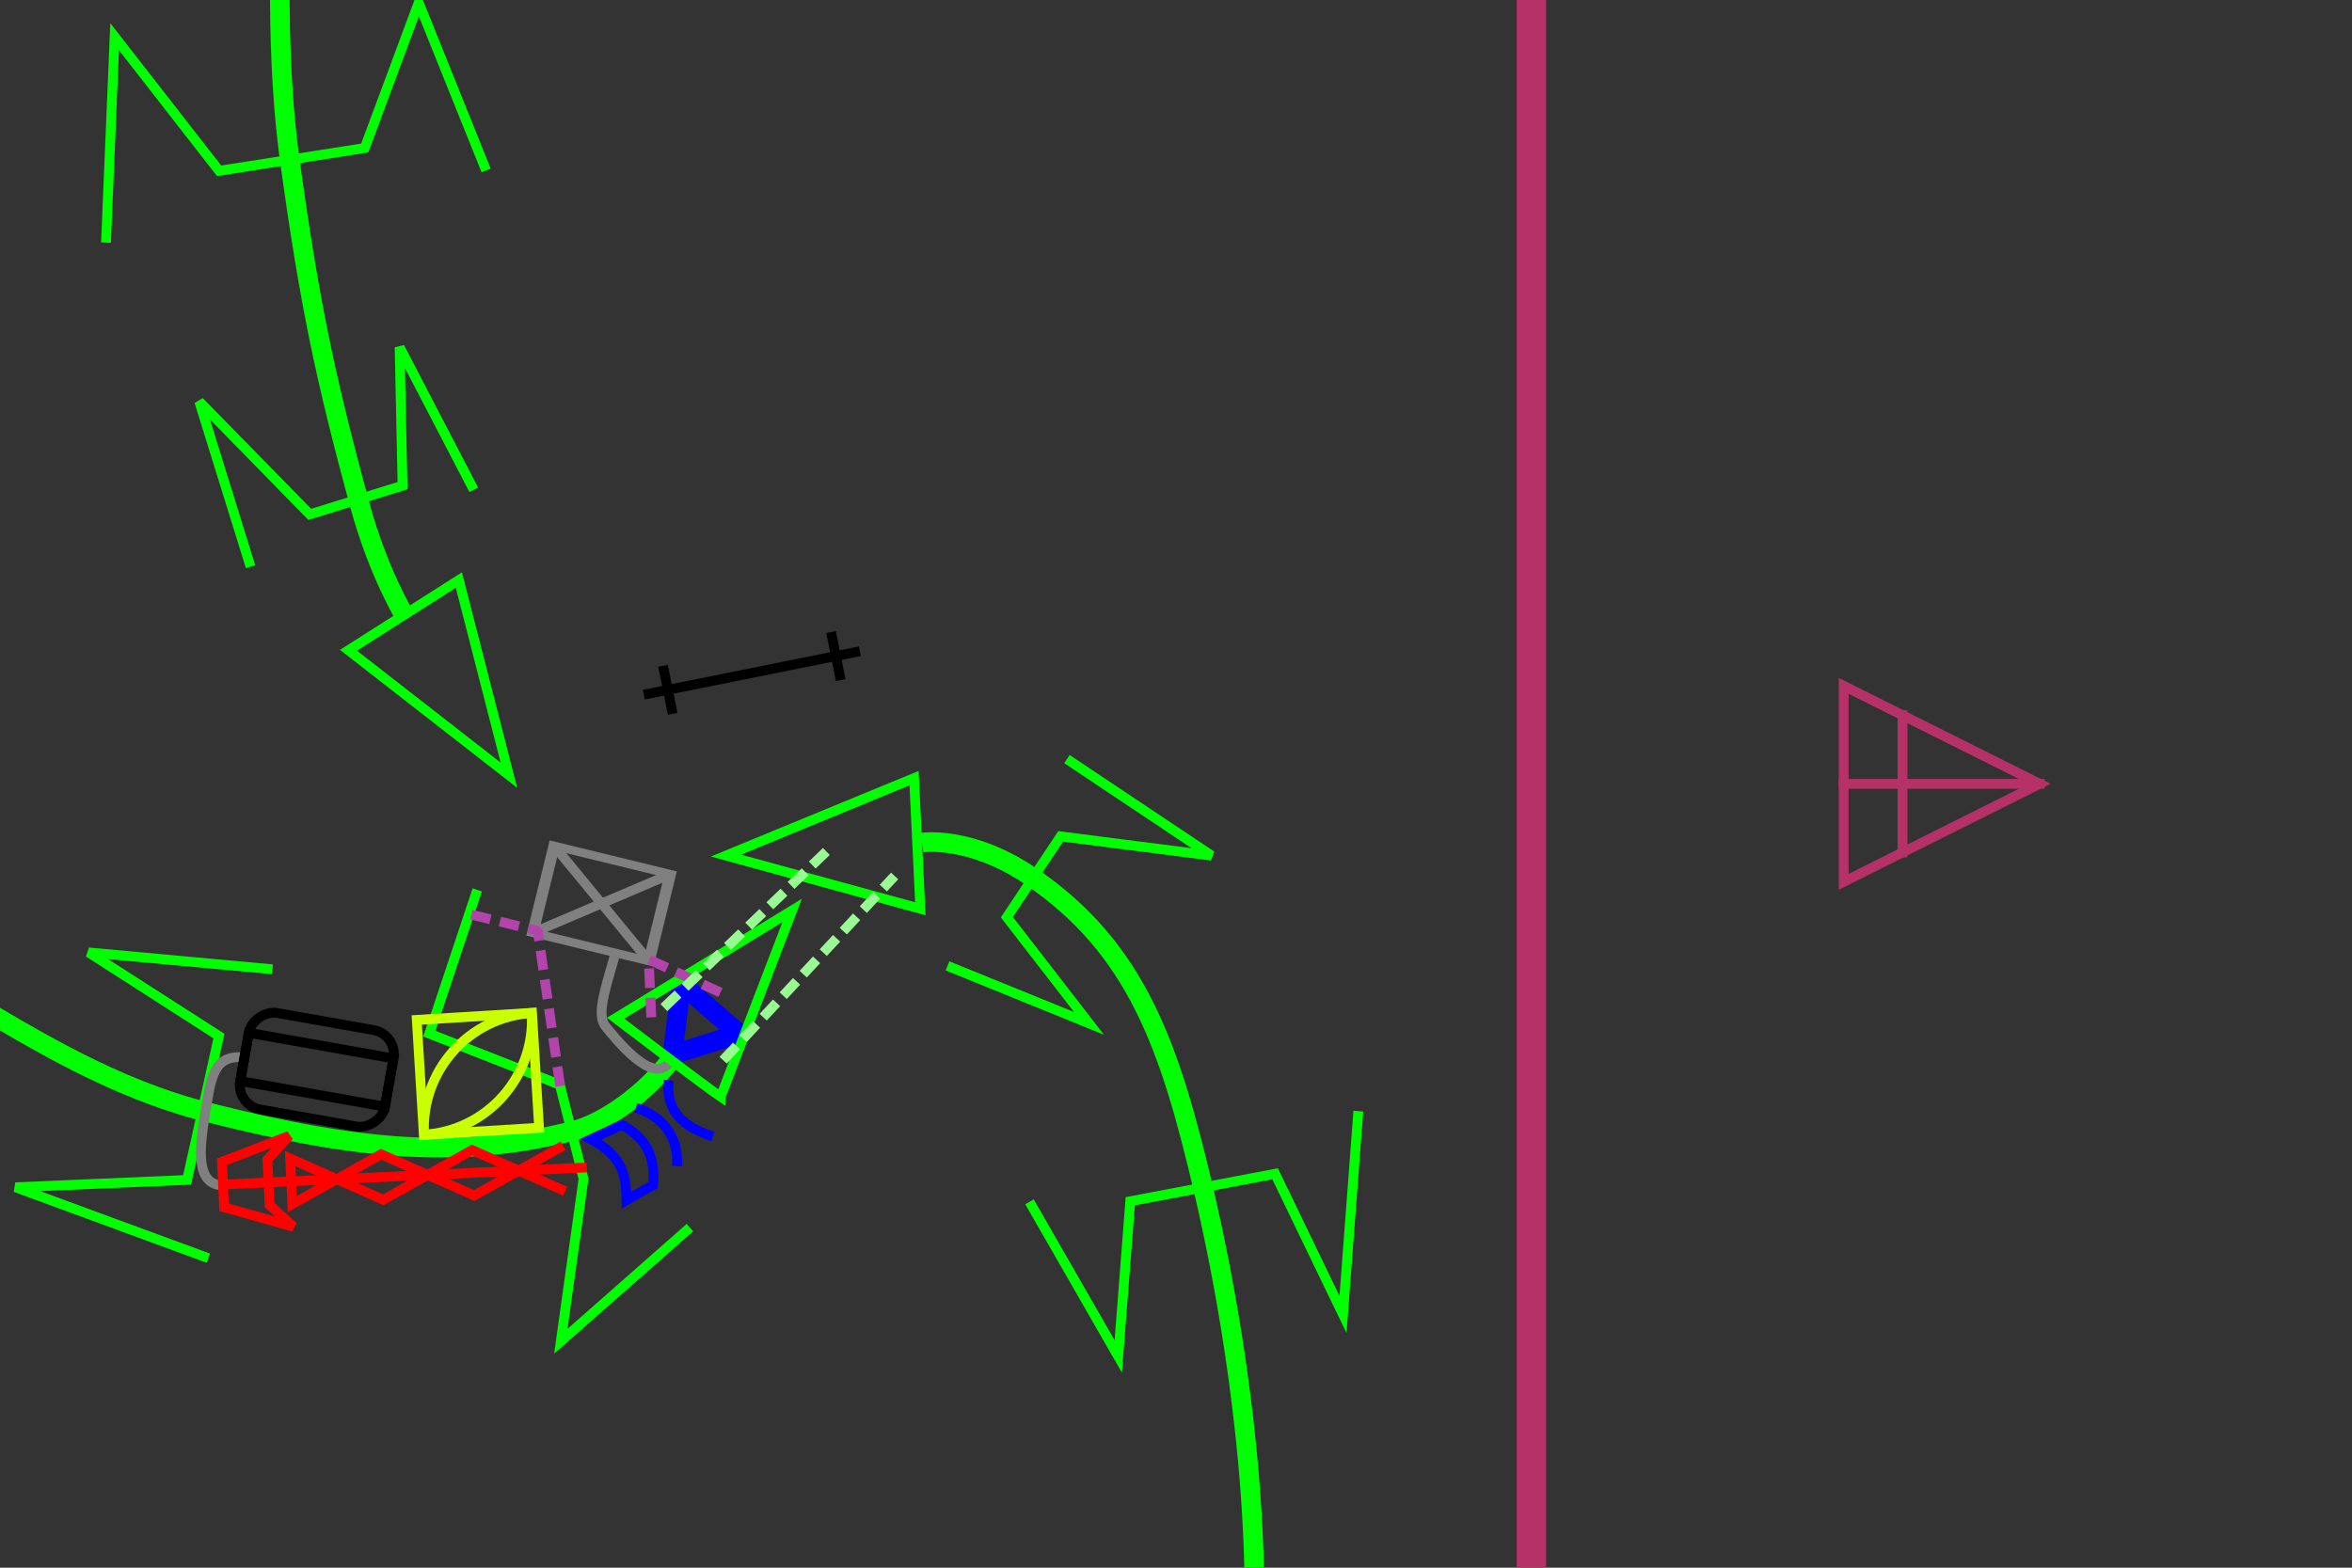 <?xml version="1.0" encoding="UTF-8" standalone="no"?>
<!-- Created with Inkscape (http://www.inkscape.org/) -->

<svg
   xmlns:dc="http://purl.org/dc/elements/1.1/"
   xmlns:cc="http://creativecommons.org/ns#"
   xmlns:rdf="http://www.w3.org/1999/02/22-rdf-syntax-ns#"
   xmlns:svg="http://www.w3.org/2000/svg"
   xmlns="http://www.w3.org/2000/svg"
   xmlns:sodipodi="http://sodipodi.sourceforge.net/DTD/sodipodi-0.dtd"
   xmlns:inkscape="http://www.inkscape.org/namespaces/inkscape"
   width="480"
   height="320"
   id="svg2"
   version="1.1"
   inkscape:version="0.47 r22583"
   sodipodi:docname="itnas149.svg"
   inkscape:export-xdpi="90"
   inkscape:export-ydpi="90"
   inkscape:export-filename="itnas149.png">
  <rect width="100%" height="100%" fill="#333333" stroke="none"/>
  <defs
     id="defs4" />
  <sodipodi:namedview
     id="base"
     pagecolor="#ffffff"
     bordercolor="#666666"
     borderopacity="1.0"
     inkscape:pageopacity="1"
     inkscape:pageshadow="2"
     inkscape:zoom="1.4142136"
     inkscape:cx="239.71104"
     inkscape:cy="101.7586"
     inkscape:document-units="px"
     inkscape:current-layer="layer1"
     showgrid="false"
     inkscape:snap-nodes="true"
     inkscape:snap-global="false"
     inkscape:snap-grids="false"
     showguides="true"
     inkscape:window-width="1280"
     inkscape:window-height="774"
     inkscape:window-x="1276"
     inkscape:window-y="1020"
     inkscape:window-maximized="1"
     inkscape:object-nodes="false"
     inkscape:snap-midpoints="true"
     inkscape:object-paths="false">
    <inkscape:grid
       empspacing="5"
       visible="true"
       enabled="true"
       snapvisiblegridlinesonly="true"
       type="xygrid"
       id="grid2816" />
  </sodipodi:namedview>
  <g
     inkscape:label="Layer 1"
     inkscape:groupmode="layer"
     id="layer1"
     transform="translate(0,0)">
    <path
       style="color:#000000;fill:none;stroke:#b63266;stroke-width:6;stroke-linecap:butt;stroke-linejoin:miter;stroke-miterlimit:4;stroke-opacity:1;stroke-dasharray:none;stroke-dashoffset:0;marker:none;visibility:visible;display:inline;overflow:visible;enable-background:accumulate"
       d="m 312.526,386.438 0,-480 480,0 360,480 -840,0 z"
       id="rect2928"
       sodipodi:nodetypes="ccccc" />
    <g
       id="g5632-1"
       transform="matrix(0,-2,2,0,-1944.737,1268)"
       style="color:#000000;fill:none;stroke:#b63266;stroke-width:1;stroke-linecap:square;stroke-linejoin:miter;stroke-miterlimit:4;stroke-opacity:1;stroke-dasharray:none;stroke-dashoffset:0;marker:none;visibility:visible;display:inline;overflow:visible;enable-background:accumulate">
      <path
         style="color:#000000;fill:none;stroke:#b63266;stroke-width:1;stroke-linecap:square;stroke-linejoin:miter;stroke-miterlimit:4;stroke-opacity:1;stroke-dasharray:none;stroke-dashoffset:0;marker:none;visibility:visible;display:inline;overflow:visible;enable-background:accumulate"
         d="m 544,1160.5 20,0 -10,20 -10,-20 z"
         id="path5582-7"
         sodipodi:nodetypes="cccc" />
      <path
         id="path5586-4"
         d="m 554,1160.5 0,20"
         style="color:#000000;fill:none;stroke:#b63266;stroke-width:1;stroke-linecap:butt;stroke-linejoin:miter;stroke-miterlimit:4;stroke-opacity:1;stroke-dasharray:none;stroke-dashoffset:0;marker:none;visibility:visible;display:inline;overflow:visible;enable-background:accumulate" />
      <path
         id="path5588-0"
         d="m 561,1166.5 -14,0"
         style="color:#000000;fill:none;stroke:#b63266;stroke-width:1;stroke-linecap:butt;stroke-linejoin:miter;stroke-miterlimit:4;stroke-opacity:1;stroke-dasharray:none;stroke-dashoffset:0;marker:none;visibility:visible;display:inline;overflow:visible;enable-background:accumulate" />
    </g>
    <g
       id="g3896"
       transform="matrix(0.871,-0.491,0.491,0.871,-671.104,-23.733)">
      <path
         style="fill:none;stroke:#00ff00;stroke-width:4;stroke-linecap:butt;stroke-linejoin:miter;stroke-miterlimit:4;stroke-opacity:1;stroke-dasharray:none;marker-start:none;marker-mid:none;marker-end:none"
         d="m 583.255,500.745 c 0,0 -0.454,-10.553 3.217,-24.963 6.452,-25.33 11.024,-40.141 21.992,-67.877 14.485,-36.632 48.589,-84.884 69.654,-106.033 18.247,-18.32 42.473,-29.559 78.08,-33.631"
         id="path3898"
         sodipodi:nodetypes="cssss" />
      <path
         inkscape:transform-center-y="-7.1165644"
         inkscape:transform-center-x="-1.0833779"
         id="path3900"
         style="fill:none;stroke:#00ff00;stroke-width:2;stroke-linecap:butt;stroke-linejoin:miter;stroke-miterlimit:4;stroke-opacity:1;stroke-dasharray:none"
         d="m 642.386,429.312 4.82,-36.579 c 0,0 -24.149,20.424 -24.149,20.424 0,0 -28.183,-10.539 -28.183,-10.539 0,0 -5.136,-34.324 -5.136,-34.324 0,0 -22.175,35.751 -22.175,35.751"
         sodipodi:nodetypes="cccccc" />
      <path
         inkscape:transform-center-y="-8.0199099"
         inkscape:transform-center-x="5.0741356"
         id="path3902"
         style="fill:none;stroke:#00ff00;stroke-width:2;stroke-linecap:butt;stroke-linejoin:miter;stroke-miterlimit:4;stroke-opacity:1;stroke-dasharray:none"
         d="m 608.172,484.865 1.108,-32.778 -13.355,24.912 -19.376,-4.193 c 0,0 -8.334,-31.149 -8.334,-31.149 l -7.441,34.513"
         sodipodi:nodetypes="cccccc" />
      <path
         id="path3906"
         style="fill:none;stroke:#00ff00;stroke-width:2;stroke-linecap:butt;stroke-linejoin:miter;stroke-miterlimit:4;stroke-opacity:1;stroke-dasharray:none"
         d="m 569.808,500.852 c 0,0 16.003,38.303 16.003,38.303 l 10.662,-39.722 c 0,0 -26.665,1.419 -26.665,1.419 z"
         sodipodi:nodetypes="cccc"
         inkscape:transform-center-x="-6.2144148"
         inkscape:transform-center-y="11.704149" />
    </g>
    <g
       id="g3793"
       transform="matrix(-0.977,-0.214,-0.214,0.977,726.217,-440.006)">
      <path
         style="fill:none;stroke:#000000;stroke-width:1px;stroke-linecap:butt;stroke-linejoin:miter;stroke-opacity:1"
         d="m 699.007,301.685 41.987,-44.115"
         id="path3795"
         sodipodi:nodetypes="cc" />
      <path
         style="fill:none;stroke:#000000;stroke-width:1px;stroke-linecap:butt;stroke-linejoin:miter;stroke-opacity:1"
         d="m 655.549,335.876 43.343,-33.991"
         id="path3797"
         sodipodi:nodetypes="cc" />
      <path
         style="fill:none;stroke:#000000;stroke-width:1px;stroke-linecap:butt;stroke-linejoin:miter;stroke-opacity:1"
         d="m 617.009,413.158 38.6,-77.24"
         id="path3799"
         sodipodi:nodetypes="cc" />
      <path
         style="fill:none;stroke:#000000;stroke-width:1px;stroke-linecap:butt;stroke-linejoin:miter;stroke-opacity:1"
         d="m 606.975,486.817 10.312,-73.39"
         id="path3801" />
      <path
         style="fill:none;stroke:#000000;stroke-width:1px;stroke-linecap:butt;stroke-linejoin:miter;stroke-opacity:1"
         d="m 617.191,509.658 -9.976,-23.043"
         id="path3803" />
      <path
         style="fill:none;stroke:#000000;stroke-width:1px;stroke-linecap:butt;stroke-linejoin:miter;stroke-opacity:1"
         d="m 597.895,486.327 -20.999,-25.798"
         id="path3805" />
      <path
         style="fill:none;stroke:#000000;stroke-width:1px;stroke-linecap:butt;stroke-linejoin:miter;stroke-opacity:1"
         d="m 579.077,496.982 -2.753,-36.028"
         id="path3807" />
      <path
         style="fill:none;stroke:#000000;stroke-width:1px;stroke-linecap:butt;stroke-linejoin:miter;stroke-opacity:1"
         d="m 576.245,411.999 20.924,-36.694"
         id="path3809" />
      <path
         style="fill:none;stroke:#000000;stroke-width:1px;stroke-linecap:butt;stroke-linejoin:miter;stroke-opacity:1"
         d="M 603.437,409.928 597.368,375.428"
         id="path3811" />
      <path
         style="fill:none;stroke:#000000;stroke-width:1px;stroke-linecap:butt;stroke-linejoin:miter;stroke-opacity:1"
         d="m 632.008,418.915 24.008,-20.997"
         id="path3813" />
      <path
         style="fill:none;stroke:#000000;stroke-width:1px;stroke-linecap:butt;stroke-linejoin:miter;stroke-opacity:1"
         d="m 651.744,435.84 4.466,-37.983"
         id="path3815" />
      <path
         style="fill:none;stroke:#000000;stroke-width:1px;stroke-linecap:butt;stroke-linejoin:miter;stroke-opacity:1"
         d="M 637.521,489.45 629.904,457.906"
         id="path3817" />
      <path
         style="fill:none;stroke:#000000;stroke-width:1px;stroke-linecap:butt;stroke-linejoin:miter;stroke-opacity:1"
         d="m 617.286,484.379 12.12,-26.332"
         id="path3819" />
    </g>
    <g
       transform="matrix(0.13,-0.991,0.991,0.13,-870.564,711.616)"
       id="g4327">
      <g
         style="stroke:#808080;stroke-width:0.947;stroke-miterlimit:4;stroke-opacity:1;stroke-dasharray:none"
         transform="matrix(0.265,-2.428,1.817,0.201,-826.653,863.769)"
         id="g10703-1-1">
        <rect
           style="color:#000000;fill:none;stroke:#808080;stroke-width:0.947;stroke-linecap:butt;stroke-linejoin:miter;stroke-miterlimit:4;stroke-opacity:1;stroke-dasharray:none;stroke-dashoffset:0;marker:none;visibility:visible;display:inline;overflow:visible;enable-background:accumulate"
           id="rect10695-6-7"
           width="10"
           height="10"
           x="40"
           y="70"
           transform="translate(0,732.362)" />
        <path
           style="fill:none;stroke:#808080;stroke-width:0.947;stroke-linecap:butt;stroke-linejoin:miter;stroke-miterlimit:4;stroke-opacity:1;stroke-dasharray:none"
           d="M 40,70 50,80"
           id="path10699-8-4"
           transform="translate(0,732.362)"
           sodipodi:nodetypes="cc" />
        <path
           style="fill:none;stroke:#808080;stroke-width:0.947;stroke-linecap:butt;stroke-linejoin:miter;stroke-miterlimit:4;stroke-opacity:1;stroke-dasharray:none"
           d="M 50,70 40,80"
           id="path10701-5-0"
           transform="translate(0,732.362)"
           sodipodi:nodetypes="cc" />
      </g>
      <path
         sodipodi:nodetypes="cssss"
         id="path2826-1-1-1-9"
         d="m 622.242,934.865 c -6.736,-3.818 -14.258,-11.327 -16.784,-17.765 -8.502,-21.671 -9.823,-41.506 -5.965,-74.459 4.628,-39.532 31.296,-69.181 28.729,-99.658 -3.631,-43.102 -11.265,-61.757 -32.421,-90.418"
         style="fill:none;stroke:#00ff00;stroke-width:4;stroke-linecap:butt;stroke-linejoin:miter;stroke-miterlimit:4;stroke-opacity:1;stroke-dasharray:none;marker-start:none;marker-mid:none;marker-end:none" />
      <g
         inkscape:transform-center-y="7.7507616"
         inkscape:transform-center-x="-2.5164149"
         style="stroke-width:2;stroke-miterlimit:4;stroke-dasharray:none"
         id="g10714-7-4"
         transform="matrix(0.546,0.838,-0.838,0.546,1377.137,427.497)">
        <g
           style="stroke-width:2;stroke-miterlimit:4;stroke-dasharray:none"
           transform="matrix(0.246,-0.969,0.969,0.246,-762.871,743.941)"
           id="g10719-6-8">
          <path
             sodipodi:nodetypes="cc"
             id="path10708-1-8"
             d="m 105,802.362 0,45"
             style="fill:none;stroke:#000000;stroke-width:2;stroke-linecap:butt;stroke-linejoin:miter;stroke-miterlimit:4;stroke-opacity:1;stroke-dasharray:none" />
          <path
             id="path10710-8-2"
             d="m 100,842.362 10,0"
             style="fill:none;stroke:#000000;stroke-width:2;stroke-linecap:butt;stroke-linejoin:miter;stroke-miterlimit:4;stroke-opacity:1;stroke-dasharray:none" />
          <path
             sodipodi:nodetypes="cc"
             id="path10712-9-4"
             d="m 100,807.362 10,0"
             style="fill:none;stroke:#000000;stroke-width:2;stroke-linecap:butt;stroke-linejoin:miter;stroke-miterlimit:4;stroke-opacity:1;stroke-dasharray:none" />
        </g>
      </g>
      <path
         style="fill:none;stroke:#808080;stroke-width:2;stroke-linecap:butt;stroke-linejoin:miter;stroke-miterlimit:4;stroke-opacity:1;stroke-dasharray:none"
         d="m 621.834,934.696 c -5.156,-2.776 3.589,-11.631 5.539,-13.742 1.951,-2.111 6.194,-1.414 14.428,-0.141"
         id="path3735"
         sodipodi:nodetypes="czc" />
      <g
         inkscape:transform-center-y="-16.914818"
         inkscape:transform-center-x="0.52405357"
         id="g2952-7-5"
         transform="matrix(-0.274,-0.962,0.962,-0.274,77.829,1664.276)">
        <path
           style="fill:none;stroke:#0000ff;stroke-width:4;stroke-linecap:butt;stroke-linejoin:bevel;stroke-miterlimit:4;stroke-opacity:1;stroke-dasharray:none"
           d="m 537.503,726.585 c 0,0 10.223,11.835 10.223,11.835 l 3.857,-14.058 -14.079,2.224 z"
           id="rect10452-0-1-9-5"
           sodipodi:nodetypes="cccc" />
        <path
           id="path10399-9-4-1-1"
           style="fill:none;stroke:#00ff00;stroke-width:2;stroke-linecap:butt;stroke-linejoin:miter;stroke-miterlimit:4;stroke-opacity:1;stroke-dasharray:none"
           d="m 543.141,714.401 c 0,0 -20.02,35.508 -20.02,35.508 l 38.869,-16.489 c 0,0 -16.471,-16.874 -18.849,-19.02 z"
           sodipodi:nodetypes="cccc" />
      </g>
      <path
         sodipodi:nodetypes="ccc"
         d="m 630.518,929.884 11.675,-2.068 -4.965,15.883"
         style="fill:none;stroke:#b344ac;stroke-width:2;stroke-linecap:butt;stroke-linejoin:bevel;stroke-miterlimit:4;stroke-opacity:1;stroke-dasharray:4, 2;stroke-dashoffset:0"
         id="path4154-1-8" />
      <path
         inkscape:transform-center-x="7.9770422"
         inkscape:transform-center-y="-3.5154521"
         id="path10436-7-5-1"
         style="fill:none;stroke:#00ff00;stroke-width:2px;stroke-linecap:butt;stroke-linejoin:miter;stroke-opacity:1"
         d="m 630.183,851.899 -1.462,-37.663 c 0,0 -13.478,28.61 -13.478,28.61 0,0 -29.975,-2.62 -29.975,-2.62 0,0 -6.043,-34.551 -6.043,-34.551 0,0 -9.239,40.929 -9.239,40.929"
         sodipodi:nodetypes="cccccc" />
      <path
         inkscape:transform-center-y="1.8213476"
         inkscape:transform-center-x="7.7489686"
         id="path10402-6-4-7-7"
         style="fill:none;stroke:#00ff00;stroke-width:2px;stroke-linecap:butt;stroke-linejoin:miter;stroke-opacity:1"
         d="m 651.706,891.26 -30.39,-5.874 -6.879,27.766 -18.429,7.306 c 0,0 -33.489,-0.29 -33.489,-0.29 l 26.438,23.112"
         sodipodi:nodetypes="cccccc" />
      <g
         transform="matrix(0.179,0.923,-0.923,0.179,1290.728,556.83)"
         style="stroke-width:2;stroke-miterlimit:4;stroke-dasharray:none"
         id="g10748-5">
        <path
           sodipodi:type="arc"
           style="color:#000000;fill:none;stroke:#c9ff00;stroke-width:2.133;stroke-linecap:butt;stroke-linejoin:miter;stroke-miterlimit:4;stroke-opacity:1;stroke-dasharray:none;stroke-dashoffset:0;marker:none;visibility:visible;display:inline;overflow:visible;enable-background:accumulate"
           id="path10724-4"
           sodipodi:cx="194.875"
           sodipodi:cy="35.25"
           sodipodi:rx="25.375"
           sodipodi:ry="24.75"
           d="M 220.25,35.25 C 220.25,48.919 208.889,60 194.875,60 l 0,-24.75 z"
           transform="matrix(0.985,0,0,1.01,13.005,726.756)"
           sodipodi:start="0"
           sodipodi:end="1.5707963" />
        <path
           sodipodi:type="arc"
           style="color:#000000;fill:none;stroke:#c9ff00;stroke-width:2.133;stroke-linecap:butt;stroke-linejoin:miter;stroke-miterlimit:4;stroke-opacity:1;stroke-dasharray:none;stroke-dashoffset:0;marker:none;visibility:visible;display:inline;overflow:visible;enable-background:accumulate"
           id="path10724-1-3"
           sodipodi:cx="194.875"
           sodipodi:cy="35.25"
           sodipodi:rx="25.375"
           sodipodi:ry="24.75"
           d="M 220.25,35.25 C 220.25,48.919 208.889,60 194.875,60 l 0,-24.75 z"
           transform="matrix(-0.985,0,0,-1.01,421.995,822.968)"
           sodipodi:start="0"
           sodipodi:end="1.5707963" />
      </g>
      <g
         transform="matrix(0.961,-0.276,-0.276,-0.961,621.499,1856.836)"
         id="g2884-4-1-7">
        <path
           sodipodi:nodetypes="cc"
           id="rect10452-1-5-2-1"
           d="m 251.322,886.948 c -4.776,1.29 -9.168,0.008 -12.674,-7.187"
           style="fill:none;stroke:#0000ff;stroke-width:2;stroke-linecap:butt;stroke-linejoin:miter;stroke-miterlimit:4;stroke-opacity:1;stroke-dasharray:none" />
        <path
           sodipodi:nodetypes="cc"
           id="rect10452-1-4-5-3-1"
           d="m 246.772,894.432 c -2.555,-5.316 -7.41,-7.77 -13.025,-6.529"
           style="fill:none;stroke:#0000ff;stroke-width:2;stroke-linecap:butt;stroke-linejoin:miter;stroke-miterlimit:4;stroke-opacity:1;stroke-dasharray:none" />
        <path
           id="rect10452-1-8-1-3-5"
           style="fill:none;stroke:#0000ff;stroke-width:2;stroke-linecap:butt;stroke-linejoin:miter;stroke-miterlimit:4;stroke-opacity:1;stroke-dasharray:none"
           d="m 243.778,897.822 -1.98,6.638 c -4.038,-5.338 -7.579,-6.148 -13.391,-5.323 l 2.251,-5.842 c 5.888,-1.326 9.669,0.051 13.12,4.527 z"
           sodipodi:nodetypes="ccccc" />
      </g>
      <path
         sodipodi:nodetypes="czc"
         id="path3646-7-2"
         d="m 585.138,847.773 c -0.82,-5.799 6.884,-5.902 14.11,-5.657 7.228,0.245 12.203,0.019 12.331,6.485"
         style="fill:none;stroke:#808080;stroke-width:2;stroke-linecap:butt;stroke-linejoin:miter;stroke-miterlimit:4;stroke-opacity:1;stroke-dasharray:none" />
      <g
         transform="matrix(0.999,0.045,-0.045,0.999,375.957,-140.398)"
         style="stroke-width:2;stroke-miterlimit:4;stroke-dasharray:none"
         id="g10654-4-4">
        <rect
           style="color:#000000;fill:none;stroke:#000000;stroke-width:2;stroke-linecap:butt;stroke-linejoin:miter;stroke-miterlimit:4;stroke-opacity:1;stroke-dasharray:none;stroke-dashoffset:0;marker:none;visibility:visible;display:inline;overflow:visible;enable-background:accumulate"
           id="rect10650-0-1"
           width="10"
           height="30"
           x="275"
           y="245"
           transform="translate(0,732.362)" />
        <rect
           style="color:#000000;fill:none;stroke:#000000;stroke-width:2;stroke-linecap:butt;stroke-linejoin:miter;stroke-miterlimit:4;stroke-opacity:1;stroke-dasharray:none;stroke-dashoffset:0;marker:none;visibility:visible;display:inline;overflow:visible;enable-background:accumulate"
           id="rect10652-9-1"
           width="20"
           height="30"
           x="270"
           y="245"
           transform="translate(0,732.362)"
           ry="5" />
      </g>
      <g
         style="stroke:#ff0101;stroke-width:2.152;stroke-miterlimit:4;stroke-opacity:1;stroke-dasharray:none"
         transform="matrix(-0.164,-0.915,0.915,-0.164,-142.228,1148.012)"
         id="g10690-4-3-7">
        <path
           style="fill:none;stroke:#ff0101;stroke-width:2.152;stroke-linecap:butt;stroke-linejoin:miter;stroke-miterlimit:4;stroke-opacity:1;stroke-dasharray:none"
           d="m 100,827.362 80,0"
           id="path10669-8-8-6"
           sodipodi:nodetypes="cc" />
        <path
           style="fill:none;stroke:#ff0101;stroke-width:2.152;stroke-linecap:butt;stroke-linejoin:miter;stroke-miterlimit:4;stroke-opacity:1;stroke-dasharray:none"
           d="m 105,100 20,-10 20,10 20,-10 0,10 -20,-10 -20,10 -20,-10"
           id="path10673-8-7-1"
           transform="translate(0,732.362)"
           sodipodi:nodetypes="cccccccc" />
        <path
           style="color:#000000;fill:none;stroke:#ff0101;stroke-width:2.152;stroke-linecap:butt;stroke-linejoin:miter;stroke-miterlimit:4;stroke-opacity:1;stroke-dasharray:none;stroke-dashoffset:0;marker:none;visibility:visible;display:inline;overflow:visible;enable-background:accumulate"
           d="m 165,817.362 15,5 0,10 -15,5 5,-5 0,-10 -5,-5 z"
           id="rect10675-2-4-4"
           sodipodi:nodetypes="ccccccc" />
      </g>
      <path
         id="path3768"
         style="fill:none;stroke:#b344ac;stroke-width:2;stroke-linecap:butt;stroke-linejoin:bevel;stroke-miterlimit:4;stroke-opacity:1;stroke-dasharray:4, 2;stroke-dashoffset:0"
         d="m 614.161,913.271 30.862,-8.69 1.576,-14.523"
         sodipodi:nodetypes="ccc" />
    </g>
    <g
       transform="matrix(-0.66,0.751,-0.751,-0.66,965.146,45.157)"
       id="g3732-1">
      <path
         sodipodi:nodetypes="cssss"
         id="path2826-1"
         d="m 608.325,500.027 c 0,0 -7.635,-6.385 -9.485,-21.139 -3.251,-25.935 7.22,-44.226 24.533,-68.513 22.865,-32.076 52.773,-64.018 78.009,-79.959 21.86,-13.809 52.925,-19.061 88.513,-14.825"
         style="fill:none;stroke:#00ff00;stroke-width:4;stroke-linecap:butt;stroke-linejoin:miter;stroke-miterlimit:4;stroke-opacity:1;stroke-dasharray:none;marker-start:none;marker-mid:none;marker-end:none" />
      <path
         sodipodi:nodetypes="cccccc"
         d="m 648.911,435.11 11.75,-34.45 c 0,0 -25.416,19.069 -25.416,19.069 0,0 -23.73,-18.5 -23.73,-18.5 0,0 12.427,-29.375 12.427,-29.375 0,0 -33.252,25.055 -33.252,25.055"
         style="fill:none;stroke:#00ff00;stroke-width:2;stroke-linecap:butt;stroke-linejoin:miter;stroke-miterlimit:4;stroke-opacity:1;stroke-dasharray:none"
         id="path10436-7"
         inkscape:transform-center-x="1.7794099"
         inkscape:transform-center-y="9.4309729" />
      <path
         sodipodi:nodetypes="cccccc"
         d="m 623.773,479.478 -10.245,-29.443 -5.219,26.904 -19.648,2.641 c 0,0 -17.375,-25.742 -17.375,-25.742 l 4.683,35.197"
         style="fill:none;stroke:#00ff00;stroke-width:2;stroke-linecap:butt;stroke-linejoin:miter;stroke-miterlimit:4;stroke-opacity:1;stroke-dasharray:none"
         id="path10402-6-4-7"
         inkscape:transform-center-x="-5.1898903"
         inkscape:transform-center-y="6.1535211" />
      <path
         sodipodi:nodetypes="cccc"
         d="m 599.487,509.911 c 0,0 37.214,18.392 37.214,18.392 l -18.029,-36.965 c 0,0 -19.185,18.573 -19.185,18.573 z"
         style="fill:none;stroke:#00ff00;stroke-width:2;stroke-linecap:butt;stroke-linejoin:miter;stroke-miterlimit:4;stroke-opacity:1;stroke-dasharray:none"
         id="path10399-9"
         inkscape:transform-center-x="16.399559"
         inkscape:transform-center-y="-0.25190735" />
      <path
         style="color:#000000;fill:none;stroke:#99fa94;stroke-width:2;stroke-linecap:butt;stroke-linejoin:bevel;stroke-miterlimit:4;stroke-opacity:1;stroke-dasharray:4, 2;stroke-dashoffset:0;marker:none;visibility:visible;display:inline;overflow:visible;enable-background:accumulate"
         d="m 668.475,501.162 -51.368,-1.458"
         id="path3783"
         sodipodi:nodetypes="cc" />
      <path
         style="color:#000000;fill:none;stroke:#99fa94;stroke-width:2;stroke-linecap:butt;stroke-linejoin:bevel;stroke-miterlimit:4;stroke-opacity:1;stroke-dasharray:4, 2;stroke-dashoffset:0;marker:none;visibility:visible;display:inline;overflow:visible;enable-background:accumulate"
         d="m 622.554,513.469 47.289,3.991"
         id="path3933"
         sodipodi:nodetypes="cc" />
    </g>
    <g
       transform="matrix(-0.444,-0.896,0.896,-0.444,-238.902,962.949)"
       id="g3488">
      <path
         sodipodi:nodetypes="cc"
         id="path3785"
         d="m 715.194,313.858 4.106,-60.763"
         style="fill:none;stroke:#000000;stroke-width:1px;stroke-linecap:butt;stroke-linejoin:miter;stroke-opacity:1" />
      <path
         sodipodi:nodetypes="cc"
         id="path3787"
         d="m 686.695,361.498 28.647,-47.046"
         style="fill:none;stroke:#000000;stroke-width:1px;stroke-linecap:butt;stroke-linejoin:miter;stroke-opacity:1" />
      <path
         sodipodi:nodetypes="cc"
         id="path3789"
         d="m 616.968,412.938 69.7,-50.97"
         style="fill:none;stroke:#000000;stroke-width:1px;stroke-linecap:butt;stroke-linejoin:miter;stroke-opacity:1" />
      <path
         id="path3791"
         d="m 580.527,477.601 36.4,-64.557"
         style="fill:none;stroke:#000000;stroke-width:1px;stroke-linecap:butt;stroke-linejoin:miter;stroke-opacity:1" />
      <path
         id="path3793"
         d="m 584.327,502.49 -3.779,-24.824"
         style="fill:none;stroke:#000000;stroke-width:1px;stroke-linecap:butt;stroke-linejoin:miter;stroke-opacity:1" />
      <path
         id="path3829"
         d="m 570.431,475.771 -27.482,-18.741"
         style="fill:none;stroke:#000000;stroke-width:1px;stroke-linecap:butt;stroke-linejoin:miter;stroke-opacity:1" />
      <path
         id="path3831"
         d="m 551.844,492.264 -8.969,-35.003"
         style="fill:none;stroke:#000000;stroke-width:1px;stroke-linecap:butt;stroke-linejoin:miter;stroke-opacity:1" />
      <path
         id="path3833"
         d="m 589.56,399.879 30.567,-29.153"
         style="fill:none;stroke:#000000;stroke-width:1px;stroke-linecap:butt;stroke-linejoin:miter;stroke-opacity:1" />
      <path
         id="path3835"
         d="m 606.628,402.683 13.812,-32.193"
         style="fill:none;stroke:#000000;stroke-width:1px;stroke-linecap:butt;stroke-linejoin:miter;stroke-opacity:1" />
      <path
         id="path3837"
         d="m 629.43,421.548 27.492,-16.17"
         style="fill:none;stroke:#000000;stroke-width:1px;stroke-linecap:butt;stroke-linejoin:miter;stroke-opacity:1" />
      <path
         id="path3839"
         d="M 636.394,437.978 656.85,405.664"
         style="fill:none;stroke:#000000;stroke-width:1px;stroke-linecap:butt;stroke-linejoin:miter;stroke-opacity:1" />
      <path
         id="path3841"
         d="M 634.321,483.298 611.137,460.593"
         style="fill:none;stroke:#000000;stroke-width:1px;stroke-linecap:butt;stroke-linejoin:miter;stroke-opacity:1" />
      <path
         id="path3844"
         d="m 589.418,479.648 21.829,-19.072"
         style="fill:none;stroke:#000000;stroke-width:1px;stroke-linecap:butt;stroke-linejoin:miter;stroke-opacity:1" />
    </g>
  </g>
</svg>
